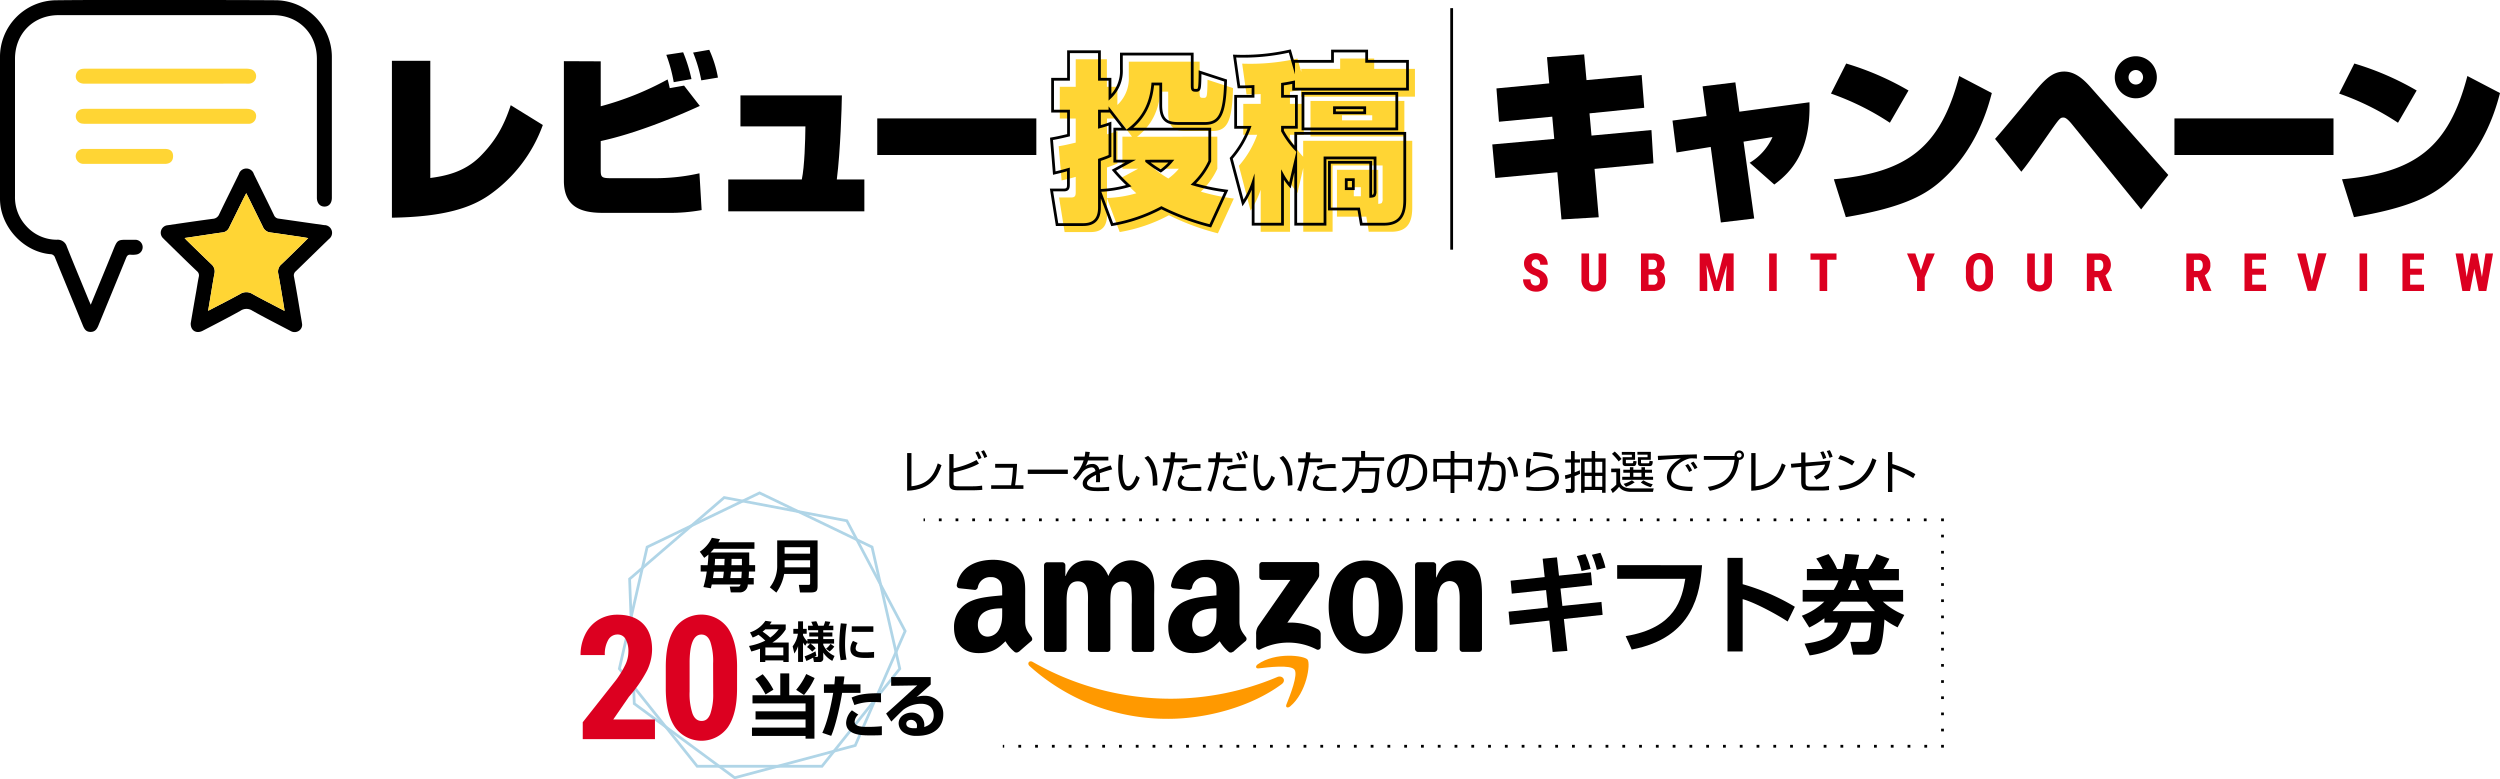 <?xml version="1.0" encoding="UTF-8"?> <svg xmlns="http://www.w3.org/2000/svg" viewBox="0 0 900 280.55"><defs><style>.cls-1,.cls-2,.cls-3,.cls-4,.cls-5{fill:none;stroke-miterlimit:10;}.cls-1,.cls-2,.cls-3,.cls-4{stroke:#000;}.cls-2{stroke-dasharray:1 5.01;}.cls-3{stroke-dasharray:0.97 4.85;}.cls-4{stroke-dasharray:1.01 5.03;}.cls-5{stroke:#b0d5e7;}.cls-5,.cls-6,.cls-7{fill-rule:evenodd;}.cls-6{fill:#f90;}.cls-8{fill:#dc0020;}.cls-9{fill:#ffd534;}</style></defs><g id="レイヤー_2" data-name="レイヤー 2"><g id="レイヤー_1-2" data-name="レイヤー 1"><line class="cls-1" x1="332.48" y1="187.14" x2="332.98" y2="187.14"></line><line class="cls-2" x1="337.99" y1="187.14" x2="696.3" y2="187.14"></line><polyline class="cls-1" points="698.8 187.14 699.3 187.14 699.3 187.64"></polyline><line class="cls-3" x1="699.3" y1="192.49" x2="699.3" y2="265.73"></line><polyline class="cls-1" points="699.3 268.15 699.3 268.65 698.8 268.65"></polyline><line class="cls-4" x1="693.77" y1="268.65" x2="364.03" y2="268.65"></line><line class="cls-1" x1="361.51" y1="268.65" x2="361.01" y2="268.65"></line><polygon class="cls-5" points="273.45 177.45 232.97 196.94 222.97 240.74 250.99 275.86 295.91 275.86 323.92 240.74 313.93 196.94 273.45 177.45"></polygon><polygon class="cls-5" points="260.71 179.12 226.66 208.43 228.34 253.32 264.49 280 307.88 268.37 325.85 227.19 304.86 187.47 260.71 179.12"></polygon><path class="cls-6" d="M461.4,246.3c-11,8.15-27.06,12.48-40.85,12.48a74,74,0,0,1-49.91-19c-1-.94-.11-2.21,1.13-1.49a100.49,100.49,0,0,0,49.94,13.25,99.27,99.27,0,0,0,38.09-7.8C461.66,242.92,463.23,244.94,461.4,246.3Z"></path><path class="cls-6" d="M466,241.05c-1.41-1.81-9.34-.86-12.9-.43-1.08.13-1.25-.82-.27-1.5,6.32-4.44,16.68-3.16,17.88-1.67s-.31,11.89-6.24,16.84c-.91.77-1.78.36-1.37-.65C464.43,250.31,467.42,242.86,466,241.05Z"></path><path class="cls-7" d="M453.35,207.74v-4.31a1.06,1.06,0,0,1,1.09-1.09h19.35a1.07,1.07,0,0,1,1.11,1.09v3.7c0,.62-.53,1.43-1.45,2.72l-10,14.31a21.41,21.41,0,0,1,11,2.37,2,2,0,0,1,1,1.68v4.61a1,1,0,0,1-1.43,1,22.27,22.27,0,0,0-20.44,0c-.67.36-1.37-.37-1.37-1v-4.38a5.15,5.15,0,0,1,.72-3l11.61-16.66H454.47A1.07,1.07,0,0,1,453.35,207.74Z"></path><path class="cls-7" d="M382.79,234.7h-5.88a1.13,1.13,0,0,1-1.06-1V203.5a1.11,1.11,0,0,1,1.13-1.08h5.48a1.11,1.11,0,0,1,1.07,1v3.94h.11c1.43-3.81,4.12-5.59,7.75-5.59s6,1.78,7.63,5.59a8.7,8.7,0,0,1,15-2.29c1.86,2.55,1.48,6.23,1.48,9.47v19.06a1.11,1.11,0,0,1-1.14,1.09h-5.88a1.1,1.1,0,0,1-1.05-1.09v-16a39.21,39.21,0,0,0-.17-5.65c-.44-2-1.76-2.61-3.46-2.61a3.91,3.91,0,0,0-3.52,2.48c-.6,1.52-.55,4.07-.55,5.78v16a1.1,1.1,0,0,1-1.13,1.09h-5.88a1.11,1.11,0,0,1-1.06-1.09v-16c0-3.37.55-8.32-3.63-8.32s-4.06,4.83-4.06,8.32v16A1.11,1.11,0,0,1,382.79,234.7Z"></path><path class="cls-7" d="M491.55,201.78c8.74,0,13.46,7.5,13.46,17,0,9.22-5.22,16.53-13.46,16.53-8.56,0-13.23-7.51-13.23-16.85S483,201.78,491.55,201.78Zm.06,6.16c-4.34,0-4.61,5.91-4.61,9.6s-.06,11.57,4.55,11.57,4.78-6.36,4.78-10.23a27.87,27.87,0,0,0-.88-8A3.67,3.67,0,0,0,491.61,207.94Z"></path><path class="cls-7" d="M516.34,234.7h-5.86a1.11,1.11,0,0,1-1.06-1.09V203.4a1.11,1.11,0,0,1,1.13-1H516a1.14,1.14,0,0,1,1,.85v4.62h.11c1.64-4.13,4-6.1,8-6.1a7.71,7.71,0,0,1,6.86,3.56c1.54,2.41,1.54,6.48,1.54,9.4v19a1.13,1.13,0,0,1-1.13.95h-5.9a1.11,1.11,0,0,1-1-.95v-16.4c0-3.31.38-8.14-3.68-8.14a3.86,3.86,0,0,0-3.41,2.42,13.47,13.47,0,0,0-.94,5.72v16.26A1.11,1.11,0,0,1,516.34,234.7Z"></path><path class="cls-7" d="M437.93,220.28c0,2.29.06,4.2-1.1,6.24a4.79,4.79,0,0,1-4.07,2.67c-2.26,0-3.58-1.72-3.58-4.26,0-5,4.49-5.93,8.75-5.93Zm5.93,14.34a1.21,1.21,0,0,1-1.39.14,14.33,14.33,0,0,1-3.37-3.92c-3.23,3.29-5.52,4.28-9.7,4.28-5,0-8.81-3.06-8.81-9.17a10,10,0,0,1,6.28-9.62c3.19-1.4,7.65-1.66,11.06-2v-.77c0-1.4.11-3.05-.72-4.26a3.9,3.9,0,0,0-3.3-1.53,4.48,4.48,0,0,0-4.73,3.53,1.23,1.23,0,0,1-1,1.08l-5.7-.61a1,1,0,0,1-.88-1.24c1.31-6.91,7.56-9,13.16-9,2.86,0,6.6.76,8.86,2.93,2.86,2.67,2.59,6.24,2.59,10.12v9.17c0,2.76,1.14,4,2.22,5.45a1.11,1.11,0,0,1,0,1.57c-1.2,1-3.34,2.86-4.51,3.91Z"></path><path class="cls-7" d="M360.79,220.28c0,2.29,0,4.2-1.1,6.24a4.8,4.8,0,0,1-4.08,2.67c-2.25,0-3.58-1.72-3.58-4.26,0-5,4.5-5.93,8.76-5.93Zm5.93,14.34a1.21,1.21,0,0,1-1.39.14,14,14,0,0,1-3.37-3.92c-3.23,3.29-5.52,4.28-9.71,4.28-4.95,0-8.8-3.06-8.8-9.17a10,10,0,0,1,6.27-9.62c3.19-1.4,7.65-1.66,11.07-2v-.77c0-1.4.11-3.05-.72-4.26a3.9,3.9,0,0,0-3.3-1.53,4.48,4.48,0,0,0-4.73,3.53,1.23,1.23,0,0,1-1,1.08l-5.71-.61a1.05,1.05,0,0,1-.88-1.24c1.31-6.91,7.56-9,13.16-9,2.87,0,6.61.76,8.87,2.93,2.86,2.67,2.58,6.24,2.58,10.12v9.17c0,2.76,1.15,4,2.22,5.45.38.54.47,1.18,0,1.57-1.21,1-3.34,2.86-4.52,3.91Z"></path><path d="M555.36,201.14l5.15-.49.73,6.57,11.5-1.19.42,4.62-11.39,1.22.69,6.27,14.06-1.45.42,4.66L563,222.84l1.26,11.49-5.31.38-1.19-11.3-14.24,1.53-.42-4.74,14.13-1.49-.65-6.3-12.34,1.3-.42-4.66,12.26-1.3Zm14,4.43a29.42,29.42,0,0,0-1.72-5.38l3.1-.73a30.08,30.08,0,0,1,1.87,5.35Zm5.5-.42a31.16,31.16,0,0,0-1.79-5.42l3.09-.73a29.26,29.26,0,0,1,1.8,5.35Z"></path><path d="M612.74,203.47c-.69,9.7-2.94,26.13-25.32,30.37L585.24,229c18-2.94,20.28-13.44,21.46-20.62H582.18v-4.93Z"></path><path d="M627.36,200.84v9.47a77.17,77.17,0,0,1,18.79,8.13l-2.6,5.31c-3.4-2.29-11.76-6.87-16.19-8.06v18.83H621.9V200.84Z"></path><path d="M660.14,212.37a19.69,19.69,0,0,0,1.72-3.44H650.48v-4.08h5.69a22.89,22.89,0,0,0-2.33-3.78l4.43-1.61a26.16,26.16,0,0,1,3.09,5.39h1.91a31.85,31.85,0,0,0,1-5.43l5,.31c-.3,1.49-.61,3.06-1.22,5.12h4.47a24.26,24.26,0,0,0,3-5.39l4.66,1.68a35.94,35.94,0,0,1-2.14,3.71h5.57v4.08H672.71a15.65,15.65,0,0,0,1.6,3.44h10.81v4.2h-7.3a24.94,24.94,0,0,0,7.72,4.81l-2.41,4.47A31.24,31.24,0,0,1,678.4,223c-.65,10.81-1.95,12.68-5.85,12.68h-5.42l-1-4.62h4.74c1.29,0,1.68-.38,1.9-.81.39-.72.77-4,.88-6.11h-7.18c-.68,3.4-2.86,10.16-15,11.81l-1.83-4.24c7.18-.84,11-2.83,12-7.57h-4.85v-1.6a31,31,0,0,1-5.46,3.36l-2.67-4.24a23.34,23.34,0,0,0,8.09-5.08h-7.79v-4.2ZM675,220a28.07,28.07,0,0,1-2.94-3.4h-9.4a24.37,24.37,0,0,1-2.94,3.4Zm-5.58-7.6a36.87,36.87,0,0,1-1.45-3.44h-1.26a30.78,30.78,0,0,1-1.49,3.44Z"></path><path d="M254.74,203.48c.07-.54.21-1.81.29-3.84a16.35,16.35,0,0,1-1.51,1.18l-1.59-2.21a12.28,12.28,0,0,0,4.33-5l2.94.49a12,12,0,0,1-.6,1.12h13v2.34H257a14.93,14.93,0,0,1-1.2,1.33h13.92c0,1.43,0,3,0,4.56h2.13v2.31h-2.24c0,.38,0,1-.12,2.32h1.86v2.33H269.2a2.84,2.84,0,0,1-3.11,2.85h-3l-.37-2.09h3.11c.39,0,.62-.16.76-.76H256.23c-.16.72-.2.89-.33,1.38l-2.67-.45a36.75,36.75,0,0,0,1.2-5.58h-2.19v-2.31Zm5.57,4.63c.19-1.34.25-1.94.27-2.32H257c-.14,1-.27,1.93-.33,2.32Zm-2.9-6.91c0,1.12-.08,1.63-.14,2.28h3.5c0-.94.06-1.48.1-2.28Zm9.47,6.91c.1-1.26.13-1.82.15-2.32h-3.88c0,.52-.1,1.12-.25,2.32Zm-3.52-6.91c0,1.18,0,1.69-.06,2.28h3.79c0-.36,0-1.81,0-2.28Z"></path><path d="M291.64,206.62H282.3a16.62,16.62,0,0,1-2.82,6.72l-2.34-1.91a12.35,12.35,0,0,0,2.65-8v-8.88h14.54v16.24c0,1.86-.23,2.5-2.63,2.5H288l-.41-2.73H291c.62,0,.64-.23.64-.73Zm-9.18-7.29h9.18V197h-9.18Zm0,4.91h9.18v-2.55h-9.18Z"></path><path d="M270,227.66a10.66,10.66,0,0,0,5.54-4.16l2.26.31a11.56,11.56,0,0,1-.67,1h5.73v1.76a14.83,14.83,0,0,1-4.8,4.74h5.87v7H282v-.56h-6.5v.56H273.6v-4.77a29.36,29.36,0,0,1-3.13,1l-.81-2a21.71,21.71,0,0,0,5.84-1.91,23.44,23.44,0,0,0-2.47-2.12,11.67,11.67,0,0,1-2.07,1Zm5.53-1.1c-.14.12-.56.51-1,.82a22.18,22.18,0,0,1,2.74,2.15,13.31,13.31,0,0,0,3.06-3Zm0,6.52v2.85H282v-2.85Z"></path><path d="M290.66,231.23l-.79,1.22a6,6,0,0,1-.78-1.15v7h-1.78v-5.7a9.92,9.92,0,0,1-1.34,2.66l-.62-2.58a9.84,9.84,0,0,0,1.9-4.54H285.6V226.4h1.71v-2.73h1.78v2.73h1.32v1.74h-1.32v.55a7.25,7.25,0,0,0,1.57,2.23v-.85h3.87v-.92h-3.2v-1.46h3.2v-.83H290.9v-1.59h1.74a10.06,10.06,0,0,0-.6-1.41l1.82-.22a8.89,8.89,0,0,1,.7,1.63h1.94a8,8,0,0,0,.55-1.63l1.86.23a8.92,8.92,0,0,1-.59,1.4H300v1.59h-3.63v.83h3.28v1.46h-3.28v.92h3.9v1.63h-3.9v.44a8,8,0,0,0,4.07,4l-.81,1.78a8.76,8.76,0,0,1-3.26-3v2a1.22,1.22,0,0,1-1.35,1.4h-2l-.3-1.57a21.08,21.08,0,0,1-2.43,1.2l-.63-1.68a20.5,20.5,0,0,0,3.9-1.8l.34,1.58a7.32,7.32,0,0,1-.71.44H294c.33,0,.5-.05.5-.5V231.7h-2.75a7.71,7.71,0,0,1,1.9,1.68l-1.25,1.23a8.48,8.48,0,0,0-1.88-1.67l1.12-1.24h-1Zm9.69,1.53a8.12,8.12,0,0,1-1.69,1.77l-1.27-1a7.33,7.33,0,0,0,1.6-1.74Z"></path><path d="M304.84,224.57a44.2,44.2,0,0,0-.62,7.26,27.15,27.15,0,0,0,.53,5.63l-2.1.2a26.74,26.74,0,0,1-.51-5.49,63,63,0,0,1,.56-7.77Zm3.91,6.9a3.55,3.55,0,0,0-.71,1.95c0,1,.87,1.42,2.69,1.42a30.47,30.47,0,0,0,3.94-.16v2.07c-.82.08-2,.11-2.84.11-2.07,0-5.69,0-5.69-3.25a5.23,5.23,0,0,1,.94-2.89Zm5.66-6v2h-7.78v-2Z"></path><path class="cls-8" d="M235.79,266.08h-26V260l12-15.2a33.66,33.66,0,0,0,3.35-5.54,11,11,0,0,0,1.08-4.56,8.83,8.83,0,0,0-1-4.61,3.22,3.22,0,0,0-2.93-1.67,3.78,3.78,0,0,0-3.32,1.94,10.18,10.18,0,0,0-1.23,5.46H209a16.39,16.39,0,0,1,1.68-7.43,12.59,12.59,0,0,1,4.73-5.24,13,13,0,0,1,6.9-1.86q5.93,0,9.18,3.26t3.26,9.27a17.73,17.73,0,0,1-1.8,7.57,47.53,47.53,0,0,1-6.54,9.45L220.78,259h15Z"></path><path class="cls-8" d="M265.34,247.82q0,9.17-3.32,14a11.72,11.72,0,0,1-18.9.13q-3.33-4.71-3.44-13.51v-8.34q0-9.13,3.3-14a11.77,11.77,0,0,1,19-.05q3.31,4.8,3.37,13.68Zm-8.62-8.95a22.39,22.39,0,0,0-1-7.82q-1-2.61-3.21-2.61-4.09,0-4.25,9.55v11a22.56,22.56,0,0,0,1.05,7.94c.69,1.74,1.78,2.61,3.26,2.61s2.43-.81,3.11-2.44a21.51,21.51,0,0,0,1.07-7.48Z"></path><path d="M280.9,242.42h3.23v7.88h9.07v15.63H290v-1H270.71v-3H290V259H272v-2.91h18v-2.86H270.9V250.3h10Zm-6.34.3a26.25,26.25,0,0,1,3.87,5.57L275.6,250a31.59,31.59,0,0,0-3.7-5.56Zm18.71,1.37a27.22,27.22,0,0,1-3.83,6.11l-2.83-1.86a24.5,24.5,0,0,0,3.63-5.69Z"></path><path d="M304,243.52c-.1.87-.2,1.64-.37,2.85h6.14v3.06h-6.61c-.72,4.5-2.31,11.81-3.93,15.48l-3.2-1.09c2.36-5,3.72-13.17,3.92-14.39h-3.33v-3.06h3.75c.15-1.16.2-2.11.25-2.88ZM309,257.26a3.75,3.75,0,0,0-1.34,2.53c0,1.89,2.93,1.89,4.54,1.89a49.38,49.38,0,0,0,5.27-.25v3.21c-1,.07-1.44.1-4.22.1s-8.65,0-8.65-4.57a6.74,6.74,0,0,1,2.09-4.45Zm8.18-4.45c-.68,0-1.37-.07-2.42-.07a18,18,0,0,0-7.18,1.09l-1-2.71c1.89-.82,4.22-1.64,10.56-1.54Z"></path><path d="M335.06,243.74v2.68c-3.95,3.58-4.38,3.93-5.1,4.53a7.34,7.34,0,0,1,2.76-.45,6.49,6.49,0,0,1,6.86,6.78c0,4.06-2.88,7.63-9.44,7.63a8.2,8.2,0,0,1-4.63-1.09,4.06,4.06,0,0,1-2-3.4c0-2.49,2.41-3.88,4.65-3.88a4.42,4.42,0,0,1,4.6,4.5c0,.2,0,.34-.05.69,2.16-.64,3.43-2,3.43-4.17,0-4.2-3.81-4.2-4.63-4.2a10.76,10.76,0,0,0-6.36,2.18c-.84.8-3.35,3.26-4.27,4.23L319,256.89c3.76-3.31,7.48-6.74,11.19-10.14l-9.37.15v-3.16Zm-4.95,17.72a2.11,2.11,0,0,0-2.11-2.31c-1.07,0-1.74.59-1.74,1.39s.55,1.84,3.75,1.59A2.14,2.14,0,0,0,330.11,261.46Z"></path><path d="M328.12,175.06c5.58-.62,8-3.5,9.48-8.24l1.35.65c-1.29,3.65-3.42,8.85-12.38,9.2V163.1h1.55Z"></path><path d="M343.28,163.46v5.13a28.78,28.78,0,0,0,8.27-3l.88,1.3c-1,.57-3.31,1.84-9.15,3.18v3.79c0,1,.13,1.21,1.9,1.21h4.93a21.94,21.94,0,0,0,3.44-.25l.08,1.52c-1.6.16-3.5.16-3.67.16h-5c-2.57,0-3.21-.65-3.21-2.34V163.46Zm9,1.89a15.9,15.9,0,0,0-1.16-2.44l1-.43a13.91,13.91,0,0,1,1.22,2.4Zm2.1-.46a15.06,15.06,0,0,0-1.17-2.38l1-.44a12.85,12.85,0,0,1,1.19,2.33Z"></path><path d="M366.14,167a72.49,72.49,0,0,1-.71,7.7h3V176H356.82V174.7H364a57.55,57.55,0,0,0,.67-6.32h-6.41V167Z"></path><path d="M384.42,169.05v1.56H370v-1.56Z"></path><path d="M392.34,162.73c-.08.44-.14.86-.32,1.69H399v1.35h-7.32a7.91,7.91,0,0,1-.93,2.07,4,4,0,0,1,2.45-.81,2.35,2.35,0,0,1,2.52,2c1.57-.63,3-1.12,4.11-1.48l.57,1.42a41.29,41.29,0,0,0-4.47,1.4c.07.67.09,1.38.09,1.87s0,1-.05,1.34h-1.45a10.7,10.7,0,0,0,.08-1.44c0-.35,0-.84,0-1.19-.83.41-3.28,1.6-3.28,3s2,1.53,3.7,1.53c.72,0,2.26,0,4.27-.23l0,1.42c-.65.05-1.84.13-4,.13-1.83,0-5.51,0-5.51-2.8,0-1.62,1.55-3,4.59-4.4-.14-.85-.55-1.34-1.43-1.34a4.87,4.87,0,0,0-3.34,1.81,21.83,21.83,0,0,1-2.3,2.87l-1.09-1a14.5,14.5,0,0,0,3.89-6.21h-3.45v-1.35h3.81a11.49,11.49,0,0,0,.25-1.79Z"></path><path d="M404.38,163.82a27.08,27.08,0,0,0-.31,4.12c0,2.48.2,5.1,1.08,6.5a1.28,1.28,0,0,0,1.09.57c1.22,0,2.13-1.92,2.85-3.81l1.21.78c-1,2.66-2.32,4.6-4.21,4.6-3.19,0-3.53-5.74-3.53-8.44,0-1.68.13-3.38.23-4.49ZM415,174.87c0-.38,0-.75,0-1.28,0-5.52-1.59-7.23-3-8.78l1.31-.71c1,.89,3.35,3.11,3.35,9.56,0,.44,0,.73,0,1Z"></path><path d="M423.12,162.89c-.05.57-.11,1.11-.26,2.15h4.53v1.37h-4.73c-.4,2.21-1.35,7.28-2.83,10.52l-1.48-.5c1.54-3,2.46-7.9,2.8-10h-2.41V165h2.59c.1-.88.13-1.65.16-2.23Zm3.23,8.9c-.75,1.07-1,1.36-1,1.93,0,1.45,1.55,1.65,3.79,1.65a32.26,32.26,0,0,0,3.32-.15l0,1.45c-.62,0-1.12.07-2.46.07-2.38,0-6,0-6-2.92a4.22,4.22,0,0,1,1.22-2.75Zm5.83-3.23c-.38,0-.77-.05-1.38-.05a14.53,14.53,0,0,0-5,.77l-.45-1.26c1.65-.62,3.13-1,6.8-.93Z"></path><path d="M439.37,162.89c-.16,1.51-.18,1.68-.24,2.15h4.53v1.34h-4.73A46.6,46.6,0,0,1,436,177l-1.38-.57a40.83,40.83,0,0,0,2.85-10.05H435V165h2.67c.1-1,.11-1.65.13-2.2Zm3.33,9a2.55,2.55,0,0,0-1,1.84c0,1,.47,1.65,3.73,1.65,1.29,0,2.35-.09,3.23-.15l.06,1.4c-.5,0-1.12.08-2.64.08a13.93,13.93,0,0,1-3.58-.29,2.75,2.75,0,0,1-2.25-2.59,3.87,3.87,0,0,1,1.37-2.71Zm5.75-3.34c-.44,0-.85,0-1.47,0a12.54,12.54,0,0,0-4.84.76l-.49-1.27a18.24,18.24,0,0,1,6.77-.91Zm-2.36-2.74A13.34,13.34,0,0,0,445,163.3l1-.41a10,10,0,0,1,1.19,2.48Zm2.05-.63a10.12,10.12,0,0,0-1.19-2.45l1.06-.42a8.65,8.65,0,0,1,1.22,2.38Z"></path><path d="M453,163.82a27.47,27.47,0,0,0-.3,4.12c0,2.48.19,5.1,1.07,6.5a1.28,1.28,0,0,0,1.09.57c1.23,0,2.14-1.92,2.85-3.81L459,172c-1,2.66-2.31,4.6-4.2,4.6-3.2,0-3.54-5.74-3.54-8.44,0-1.68.13-3.38.23-4.49Zm10.61,11.05c0-.38,0-.75,0-1.28,0-5.52-1.6-7.23-3-8.78l1.31-.71c1,.89,3.35,3.11,3.35,9.56,0,.44,0,.73,0,1Z"></path><path d="M471.77,162.89c0,.57-.11,1.11-.26,2.15H476v1.37h-4.72c-.41,2.21-1.36,7.28-2.84,10.52l-1.48-.5c1.55-3,2.46-7.9,2.8-10h-2.41V165H470c.1-.88.13-1.65.16-2.23Zm3.23,8.9c-.75,1.07-1,1.36-1,1.93,0,1.45,1.55,1.65,3.78,1.65a32.26,32.26,0,0,0,3.32-.15v1.45c-.62,0-1.13.07-2.47.07-2.37,0-6,0-6-2.92a4.22,4.22,0,0,1,1.22-2.75Zm5.83-3.23c-.37,0-.76-.05-1.38-.05a14.53,14.53,0,0,0-5,.77L474,168c1.64-.62,3.13-1,6.79-.93Z"></path><path d="M496.6,168.45c-.1,3.43-.48,6.89-1,7.9-.34.67-.84,1.09-2.16,1.09h-3.1l-.26-1.39h3.18a1.24,1.24,0,0,0,1.22-.76c.47-1,.65-5.33.67-5.57h-6c-.28,2-.86,5.06-5.26,7.77l-.9-1.26c4.42-2.49,5-5.6,5-10.31h-4.82v-1.3H490v-2.29h1.44v2.29h6.86v1.3h-8.9c0,.62,0,1.3-.13,2.53Z"></path><path d="M506,175.4c2.56-.23,3.91-.63,4.82-1.55a5.82,5.82,0,0,0,1.42-4.1,4.68,4.68,0,0,0-5-4.94c0,3.28-1.26,10.66-4.86,10.66-1.91,0-3.05-2.28-3.05-4.68,0-4,2.84-7.3,7.68-7.3,4.53,0,6.78,2.77,6.78,6.36,0,6.19-5.22,6.76-7.37,6.92ZM503.11,166a6.22,6.22,0,0,0-2.33,5c0,1.22.4,3.08,1.67,3.08.87,0,1.4-.86,1.73-1.48a19.75,19.75,0,0,0,1.65-7.63A5.85,5.85,0,0,0,503.11,166Z"></path><path d="M523.59,162.35v2.87h6.31v8.15h-1.37v-.9h-4.94v5h-1.4v-5h-4.87v.9H516v-8.15h6.24v-2.87Zm-1.4,4.19h-4.87v4.61h4.87Zm6.34,0h-4.94v4.61h4.94Z"></path><path d="M537,162.91c-.07.52-.15,1.17-.44,3l1.95,0c2.53,0,3.55,1.27,3.55,4.4,0,1.65-.34,4.46-1.22,5.52a2.87,2.87,0,0,1-2.44,1,17.49,17.49,0,0,1-2.56-.26l-.1-1.47a18.32,18.32,0,0,0,2.69.34,1.55,1.55,0,0,0,1.47-.84,13.13,13.13,0,0,0,.71-4.44c0-2.69-.86-3-2.65-2.91l-1.65,0a35.17,35.17,0,0,1-3,9.47l-1.45-.59a28.12,28.12,0,0,0,3-8.85l-2.72,0,0-1.4,3,0c.21-1.43.29-2.28.37-3.12ZM545,171.7c-.43-4.38-1.88-6-2.48-6.68l1.12-.71c.77.75,2.38,2.44,2.9,7.13Z"></path><path d="M551.27,165.25a14.44,14.44,0,0,0-.49,4.63,10.28,10.28,0,0,1,6-2c2.67,0,4.43,1.61,4.43,4,0,4.85-5.74,4.85-7.76,4.85a23.51,23.51,0,0,1-3.84-.29l-.07-1.39a20.78,20.78,0,0,0,3.93.33c2.62,0,4.15-.25,5.34-1.37a3,3,0,0,0,.88-2.13c0-1.54-1.14-2.68-3.13-2.68a8,8,0,0,0-5.72,2.3,1.86,1.86,0,0,0,0,.33l-1.45,0c0-.55,0-3.09,0-3.47a13.48,13.48,0,0,1,.44-3.34Zm7.38,0a19.52,19.52,0,0,0-6.8-1.1l.25-1.39a23.55,23.55,0,0,1,6.89,1Z"></path><path d="M568.81,170.56a13.51,13.51,0,0,1-1.94.85v4.76a1.14,1.14,0,0,1-1.3,1.25h-1.76l-.18-1.37,1.35,0c.37,0,.57,0,.57-.49v-3.71c-1.12.39-1.5.49-2,.63l-.18-1.35a19.82,19.82,0,0,0,2.2-.6v-4h-2.09v-1.15h2.09v-3h1.32v3h1.89v1.15h-1.89v3.5c.68-.24,1.21-.45,1.84-.73Zm5.44-8.19V165H578v12.4h-1.25v-1h-6.34v1H569.2V165H573v-2.67ZM573,166.26h-2.52v3.91H573Zm0,5.07h-2.52v3.93H573Zm3.82-5.07h-2.53v3.91h2.53Zm0,5.07h-2.53v3.93h2.53Z"></path><path d="M583.24,168.66v4.67c.29,1.54,1.3,2.5,4.35,2.5h7.74l-.28,1.25h-7.81c-.78,0-3.27-.1-4.36-1.87a12.39,12.39,0,0,1-2.3,2.28l-.72-1.35a9.89,9.89,0,0,0,2-1.68V170h-1.83v-1.3Zm-.53-2.56a19.67,19.67,0,0,0-2.41-2.71l1-.84a16.21,16.21,0,0,1,2.45,2.68Zm5.92-3.39v2.82h-3.31v.91c0,.26,0,.34.33.34h1.85c.4,0,.41-.08.54-.88l1.14.18c-.14,1.34-.37,1.7-1.14,1.7h-2.78c-.41,0-1.11-.08-1.11-1V164.6h3.32v-.9h-3.62v-1Zm6.09,7.48H592.2v1.45h2.91v1.09H584v-1.09h2.77v-1.45h-2.38v-1.08h2.38v-.91H588v.91h2.92v-.91h1.27v.91h2.52Zm-10.23,4a12.23,12.23,0,0,0,3-1.28l1,.71a12.82,12.82,0,0,1-3.13,1.62Zm6.44-4H588v1.45h2.92Zm3.35-4.66h-3.52v.93c0,.32.18.32.38.32h2.15c.44,0,.46-.14.54-.91l1.19.2c-.1,1-.18,1.71-1.14,1.71h-3c-.41,0-1.23,0-1.23-1v-2.2h3.47v-.9h-3.65v-1h4.84Zm-2.68,7.36a11.08,11.08,0,0,0,3.38,1.45l-.68,1.06a10.93,10.93,0,0,1-3.6-1.71Z"></path><path d="M610.9,165.07c-.53,0-1-.06-1.68-.06a4.27,4.27,0,0,0-1.52.19c-3.09,1-6.09,3.65-6.09,6.46,0,2,1.64,3.06,4.43,3.42a20.31,20.31,0,0,0,3.34.14l-.23,1.57c-3.44-.07-5.34-.49-6.91-1.34a4.29,4.29,0,0,1-2.15-3.65c0-3,2.41-5.28,5-6.73-3.21.15-4.75.28-8.19.56l-.08-1.52c1.35,0,8.75-.41,10.39-.44.46,0,3.33-.08,3.65-.1Zm-2.79,4.86a14.39,14.39,0,0,0-1.42-2.38l1-.52a10.92,10.92,0,0,1,1.46,2.31Zm1.95-1a13.61,13.61,0,0,0-1.41-2.23l1-.52a12.55,12.55,0,0,1,1.43,2.17Z"></path><path d="M614.83,175.27c7.15-1.06,9-5,9.63-9.72H613.38v-1.39h11.06a1.85,1.85,0,0,1,0-.29,1.7,1.7,0,1,1,1.6,1.69c-.7,5.75-3.26,9.73-10.51,11.13Zm10.41-11.4a.87.87,0,1,0,.86-.87A.87.87,0,0,0,625.24,163.87Z"></path><path d="M632,175.06c5.59-.62,8-3.5,9.49-8.24l1.35.65c-1.29,3.65-3.42,8.85-12.39,9.2V163.1H632Z"></path><path d="M658.9,165.82c-.53,3.47-1.77,5.3-5,6.88l-.89-1.21c2.83-1.25,3.65-2.72,4-4.22l-7,.65v5.41c0,1.36.11,1.88,2,1.88h3.55a15,15,0,0,0,2.89-.3v1.49a16.92,16.92,0,0,1-2.91.19h-3.57c-2.8,0-3.54-.94-3.54-3.19v-5.35l-3.56.33-.14-1.4,3.7-.31v-3.78h1.52v3.65Zm-2.61-.55a11.22,11.22,0,0,0-1-2.49l1.12-.31a11.4,11.4,0,0,1,1.05,2.39Zm2.33-.44a12.35,12.35,0,0,0-1-2.45l1.12-.31a12.26,12.26,0,0,1,1,2.35Z"></path><path d="M666.75,167.58a18.1,18.1,0,0,0-5-2.39l.73-1.31a21.57,21.57,0,0,1,5.18,2.28Zm-4.92,7.3c4.59-.32,9.68-1.73,12.22-9.91l1.46.66c-1.3,3.74-3.42,9.84-13.11,10.87Z"></path><path d="M681.23,162.74v4.32a34,34,0,0,1,8.31,3.63l-.78,1.45a34.6,34.6,0,0,0-7.53-3.56v8.53h-1.56V162.74Z"></path><path class="cls-8" d="M554.41,101.21A1.66,1.66,0,0,0,554,100a5,5,0,0,0-1.53-.88,7.15,7.15,0,0,1-2.93-1.8,3.66,3.66,0,0,1-.89-2.45,3.41,3.41,0,0,1,1.21-2.74,4.59,4.59,0,0,1,3.08-1,4.72,4.72,0,0,1,2.22.52,3.71,3.71,0,0,1,1.5,1.49,4.41,4.41,0,0,1,.52,2.17h-2.72a2.23,2.23,0,0,0-.4-1.44,1.4,1.4,0,0,0-1.17-.5,1.45,1.45,0,0,0-1.11.42,1.57,1.57,0,0,0-.4,1.14,1.4,1.4,0,0,0,.45,1,5,5,0,0,0,1.57.93,6.77,6.77,0,0,1,2.88,1.76,3.87,3.87,0,0,1,.89,2.64A3.48,3.48,0,0,1,556,104a4.46,4.46,0,0,1-3,1,5.38,5.38,0,0,1-2.39-.53,4.08,4.08,0,0,1-1.69-1.55,4.48,4.48,0,0,1-.61-2.36H551a2.62,2.62,0,0,0,.46,1.7,1.87,1.87,0,0,0,1.49.52C553.93,102.72,554.41,102.22,554.41,101.21Z"></path><path class="cls-8" d="M578.22,91.24v9.36a4.35,4.35,0,0,1-1.16,3.22,4.47,4.47,0,0,1-3.28,1.12,4.51,4.51,0,0,1-3.32-1.13,4.42,4.42,0,0,1-1.14-3.28V91.24h2.75v9.3a2.79,2.79,0,0,0,.37,1.65,1.59,1.59,0,0,0,1.34.49,1.56,1.56,0,0,0,1.34-.49,2.73,2.73,0,0,0,.37-1.6V91.24Z"></path><path class="cls-8" d="M590.75,104.76V91.24h4.18a4.81,4.81,0,0,1,3.22.94,3.91,3.91,0,0,1,.65,4.54,2.73,2.73,0,0,1-1.25,1.08,2.33,2.33,0,0,1,1.4,1,3.55,3.55,0,0,1,.5,1.93,3.87,3.87,0,0,1-1.08,3,4.52,4.52,0,0,1-3.14,1Zm2.73-7.87h1.43c1.07,0,1.6-.55,1.6-1.66a1.91,1.91,0,0,0-.37-1.32,1.58,1.58,0,0,0-1.21-.4h-1.45Zm0,2v3.61h1.75a1.36,1.36,0,0,0,1.11-.45,2,2,0,0,0,.39-1.29c0-1.22-.44-1.84-1.32-1.87Z"></path><path class="cls-8" d="M615.45,91.24,618,101l2.54-9.78h3.57v13.52h-2.74V101.1l.25-5.64-2.7,9.3h-1.86l-2.7-9.3.25,5.64v3.66h-2.73V91.24Z"></path><path class="cls-8" d="M639.62,104.76h-2.73V91.24h2.73Z"></path><path class="cls-8" d="M661.14,93.51h-3.35v11.25h-2.74V93.51h-3.28V91.24h9.37Z"></path><path class="cls-8" d="M691.53,97.31l2-6.07h3l-3.63,8.62v4.9h-2.76v-4.9l-3.63-8.62h3Z"></path><path class="cls-8" d="M717.48,99.21a6.29,6.29,0,0,1-1.28,4.23,5,5,0,0,1-7.15,0,6.22,6.22,0,0,1-1.32-4.17V97A6.64,6.64,0,0,1,709,92.62a4.88,4.88,0,0,1,7.14,0,6.51,6.51,0,0,1,1.32,4.31ZM714.74,97a5.5,5.5,0,0,0-.52-2.72,1.71,1.71,0,0,0-1.61-.89,1.75,1.75,0,0,0-1.61.85,5.37,5.37,0,0,0-.54,2.62v2.4a5.06,5.06,0,0,0,.53,2.62,1.8,1.8,0,0,0,1.64.84,1.75,1.75,0,0,0,1.58-.82,4.85,4.85,0,0,0,.53-2.55Z"></path><path class="cls-8" d="M738.7,91.24v9.36a4.35,4.35,0,0,1-1.16,3.22,5.4,5.4,0,0,1-6.6,0,4.42,4.42,0,0,1-1.15-3.28V91.24h2.75v9.3a2.87,2.87,0,0,0,.37,1.65,1.63,1.63,0,0,0,1.35.49,1.56,1.56,0,0,0,1.34-.49,2.81,2.81,0,0,0,.37-1.6V91.24Z"></path><path class="cls-8" d="M755.33,99.82H754v4.94h-2.73V91.24h4.36a4.42,4.42,0,0,1,3.17,1.06,4.62,4.62,0,0,1-.84,6.79l2.37,5.54v.13h-2.94ZM754,97.54h1.55a1.44,1.44,0,0,0,1.23-.54,2.38,2.38,0,0,0,.41-1.45q0-2-1.59-2H754Z"></path><path class="cls-8" d="M791.17,99.82h-1.36v4.94h-2.73V91.24h4.35a4.44,4.44,0,0,1,3.18,1.06,4,4,0,0,1,1.12,3,3.94,3.94,0,0,1-2,3.77l2.36,5.54v.13H793.2Zm-1.36-2.28h1.55a1.45,1.45,0,0,0,1.23-.54,2.38,2.38,0,0,0,.41-1.45q0-2-1.59-2h-1.6Z"></path><path class="cls-8" d="M815.05,98.91h-4.26v3.58h5v2.27h-7.77V91.24h7.75v2.27h-5v3.2h4.26Z"></path><path class="cls-8" d="M832.26,101l2.28-9.8h3l-3.9,13.52h-2.84L827,91.24h3Z"></path><path class="cls-8" d="M852.17,104.76h-2.73V91.24h2.73Z"></path><path class="cls-8" d="M871.91,98.91h-4.26v3.58h5v2.27h-7.77V91.24h7.75v2.27h-5v3.2h4.26Z"></path><path class="cls-8" d="M893.5,99.73l1.28-8.49h2.71l-2.41,13.52h-2.74l-1.58-8-1.56,8h-2.75L884,91.24h2.72L888,99.73l1.59-8.49h2.29Z"></path><path class="cls-9" d="M438.24,49.19V60.74A26.89,26.89,0,0,1,432.31,69a75.7,75.7,0,0,0,11.87,2.48L438.44,84a87.48,87.48,0,0,1-17.61-6.52,58,58,0,0,1-17.74,6.06l-4.57-12.19v6c0,2.87-.78,6.19-5.87,6.19h-9.39l-2-12.45h4.37c1.57,0,1.63-.85,1.63-2.16V63.67c-1.82.52-2.86.78-5.08,1.3l-1.05-12.32c1.5-.26,2.61-.46,6.13-1.31V42.67h-5.73V31.26h5.73V21.34h11.22v9.92h3.78v6.52a13,13,0,0,0,4.11-10.18V22.19h25.5V33.34c0,1.89.2,1.89,1.63,1.89.79,0,.92-.71,1-1.3.13-1,.2-3.59.2-5.22l9.19,3c-.32,12.33-2.15,15.46-7.56,15.46h-9.2c-3.32,0-6.58-.39-6.58-6.59V33h-2.81c-.59,6.79-3.13,12.13-8.41,16.24Zm-30.72,0-5.22-6.72v.2h-3.78v5.67a35.53,35.53,0,0,0,3.78-1.17V58.84a40.06,40.06,0,0,1-3.78,1.44v11a42.7,42.7,0,0,0,10.57-1.7A58.88,58.88,0,0,1,403.67,64l6.07-3.26h-5.67V49.19Zm8,11.55a40.22,40.22,0,0,0,5.09,3.52,20.71,20.71,0,0,0,3.78-3.52Z"></path><path class="cls-9" d="M469.17,60.48l-2.08,9a21.05,21.05,0,0,1-2.68-3.84v17.8H453.85V68.3a30.18,30.18,0,0,1-3.66,7.5L446,59.69a34.89,34.89,0,0,0,6.58-11.15h-5V37.39h6.26V33.87c-1.44.06-2.42.13-5.09.13l-1.57-11.09a77,77,0,0,0,19.9-1.83l1.37,4.83V24.8h14V21.08h12.26V24.8h14.67v10h-41V32.3c-1,.2-1.76.39-4,.72v4.37h5V48.54h-5v1.3a32.39,32.39,0,0,0,4.76,6.59V50.69h39.27V74.56c0,4.18-.79,8.87-7.5,8.87h-8.16L491.87,78H481.3V61.13h14.87V73.39c.72-.07,1.11-.13,1.31-.39a2.83,2.83,0,0,0,.26-1.57V59.56h-18V83.43H469.17Zm36.4-24.14V49.13H471.78V36.34ZM483.13,41.5v1.82H494V41.5Zm4.24,25.89v3.26h2.54V67.39Z"></path><line class="cls-1" x1="522.6" y1="2.93" x2="522.6" y2="89.88"></line><path d="M154.91,64.08c5.22-.71,12.07-2,17.81-7.63,5.54-5.54,8.61-10.89,11.15-18.58L195.42,45a52.47,52.47,0,0,1-19.51,25.37c-6.06,4.11-15.19,7.7-34.82,8V21.89h13.82Z"></path><path d="M216.26,22.08V38.26a107.64,107.64,0,0,0,24.07-9.66c.32,1,.65,2.55.78,3.13l5.15-.91,5.68,7.31c-9.07,4.17-23.35,10-35.68,12.65V60.89c0,2.74.07,3.26,3.59,3.26h16.43a72.37,72.37,0,0,0,15.52-1.76l.79,13.24a64.21,64.21,0,0,1-12.33,1H217c-8.28,0-14-2.41-14-11.61v-43Zm26.28,7.5a55.25,55.25,0,0,0-2.67-9.84l6.06-.92a55.09,55.09,0,0,1,3,9.65Zm9.92-.65a50.44,50.44,0,0,0-2.94-10l5.81-1a41.17,41.17,0,0,1,3.13,10Z"></path><path d="M303.08,34.34c-.06,4.31-.52,20-1.83,30.27h9.92V76.08h-49V64.61h26.48c1-4.7,1.24-14,1.3-19.11H266.56V34.34Z"></path><path d="M373.08,42.63V55.8H315.81V42.63Z"></path><path class="cls-1" d="M435.52,46.48V58a26.59,26.59,0,0,1-5.93,8.28,75.7,75.7,0,0,0,11.87,2.48L435.72,81.3a86.85,86.85,0,0,1-17.61-6.52,58.12,58.12,0,0,1-17.74,6.07l-4.57-12.2v6c0,2.87-.78,6.2-5.86,6.2h-9.4l-2-12.46H383c1.56,0,1.63-.85,1.63-2.15V61c-1.83.53-2.87.79-5.09,1.31l-1-12.33c1.5-.26,2.61-.46,6.13-1.3V40h-5.74V28.54h5.74V18.63H395.8v9.91h3.79v6.52a13,13,0,0,0,4.11-10.17V19.47h25.5V30.63c0,1.89.19,1.89,1.63,1.89.78,0,.91-.72,1-1.31.13-1,.19-3.58.19-5.21l9.2,3c-.33,12.32-2.16,15.45-7.57,15.45h-9.19c-3.33,0-6.59-.39-6.59-6.58V30.24H415c-.58,6.78-3.13,12.12-8.41,16.24Zm-30.72,0-5.21-6.72V40H395.8v5.68a38.13,38.13,0,0,0,3.79-1.18V56.13c-1,.45-1.7.72-3.79,1.43v11a42.7,42.7,0,0,0,10.57-1.7A58.54,58.54,0,0,1,401,61.28L407,58h-5.67V46.48Zm8,11.54a39.57,39.57,0,0,0,5.08,3.52A20.48,20.48,0,0,0,421.7,58Z"></path><path class="cls-1" d="M466.46,57.76l-2.09,9a21.78,21.78,0,0,1-2.67-3.85v17.8H451.13V65.58a30.42,30.42,0,0,1-3.65,7.5L443.24,57a35.26,35.26,0,0,0,6.59-11.16h-5V34.67h6.26V31.15c-1.43.06-2.41.13-5.09.13l-1.56-11.09a76.42,76.42,0,0,0,19.89-1.82l1.37,4.82V22.08h14V18.37H492v3.71H506.7v10h-41V29.58c-1,.2-1.76.39-4,.72v4.37h5V45.82h-5v1.31a31.58,31.58,0,0,0,4.76,6.58V48h39.26V71.84c0,4.18-.78,8.87-7.5,8.87h-8.15l-.92-5.47H478.59V58.41h14.87V70.67c.71-.06,1.11-.13,1.3-.39a2.74,2.74,0,0,0,.26-1.57V56.85H477V80.71H466.46Zm36.39-24.13V46.41H469.07V33.63Zm-22.44,5.15v1.83H491.3V38.78Zm4.24,25.89v3.26h2.55V64.67Z"></path><path d="M556.92,20.58l13.37-1,.85,9.26L591,27l.92,11.81-19.7,2,.72,8,21.58-2,.72,12-21.2,2,1.5,17.41L562.13,79l-1.49-17-22.31,2.08L537.22,52l22.31-2-.72-8-19.18,1.83-.91-12,19-1.82Z"></path><path d="M612.93,31.08l11.8-1.43,1.44,10.56,25.24-3.39c.45,17-5.94,24.66-12.66,29.61l-8.87-7.83a20.54,20.54,0,0,0,8.22-9.26L627.67,51l3.84,27.66-12,1.43-3.65-27.19-12.32,2L602.1,43.41l12.26-1.63Z"></path><path d="M680.35,44.19a95,95,0,0,0-21.2-10.5l5.48-10.82a102.46,102.46,0,0,1,22.43,9.71ZM660.19,64.54c26.42-2.41,38.42-11.48,45.13-37.18l11.74,6.14c-1.3,4.89-5.28,20.21-18.45,31.76C692.15,71,683.28,75,664.5,78.17Z"></path><path d="M718.22,50c2.67-2.94,10.37-12.27,13.63-16.24,3.72-4.44,6.65-8,11.28-8,3.85,0,6.92,2.73,9.46,5.6l28,31.63-9.78,12.4-25-30.79c-1.83-2.22-2.55-2.28-3-2.28-1.11,0-1.37.26-4.89,5.28-7.37,10.57-8.22,11.74-10.24,14.22Zm50.67-14.61a7.57,7.57,0,1,1,7.57-7.57A7.57,7.57,0,0,1,768.89,35.39Zm0-10.18a2.61,2.61,0,1,0,2.61,2.61A2.62,2.62,0,0,0,768.89,25.21Z"></path><path d="M840.06,42.63V55.8H782.8V42.63Z"></path><path d="M863.28,44.19a94.68,94.68,0,0,0-21.19-10.5l5.47-10.82A102.33,102.33,0,0,1,870,32.58ZM843.13,64.54c26.41-2.41,38.41-11.48,45.13-37.18L900,33.5c-1.3,4.89-5.28,20.21-18.46,31.76C875.09,71,866.22,75,847.43,78.17Z"></path><g id="uasmeO"><path d="M32.67,109.71c2.69-6.54,5.29-12.8,7.84-19.08,1.83-4.51,1.6-4.33,6.39-4.3.68,0,1.37,0,2.05,0a2.67,2.67,0,0,1,.29,5.27,7.89,7.89,0,0,1-2.17.1c-.94-.09-1.32.32-1.66,1.15-3.31,8.13-6.67,16.24-10,24.37-.55,1.33-1.27,2.3-2.87,2.27s-2.19-1.06-2.71-2.32c-3.32-8.12-6.68-16.23-10-24.37a1.77,1.77,0,0,0-1.74-1.3C8.29,90.63,0,81.46,0,71.56Q0,46.19,0,20.83A20.41,20.41,0,0,1,20.3.09C34.38-.07,48.48,0,62.57,0,74.91,0,87.25,0,99.59.09a20.45,20.45,0,0,1,19.88,20.23q0,25.43,0,50.86c0,2-1.06,3.21-2.69,3.19s-2.7-1.27-2.7-3.23q0-25,0-49.95c0-9.12-6.61-15.74-15.73-15.74H21.12C12,5.45,5.4,12.08,5.4,21.21V70.66A15.14,15.14,0,0,0,9.47,81.39a14.75,14.75,0,0,0,11,4.91,3.44,3.44,0,0,1,3.58,2.45c2.59,6.49,5.29,12.94,7.94,19.4C32.18,108.58,32.37,109,32.67,109.71Z"></path><path d="M68.66,116.35c.62-3.66,1.3-7.61,2-11.56.3-1.72.55-3.45.91-5.16a1.94,1.94,0,0,0-.66-2C67.07,94,63.29,90.25,59.5,86.55c-.27-.26-.53-.54-.81-.81a2.72,2.72,0,0,1,1.61-4.65c5.44-.79,10.88-1.6,16.33-2.32a2.61,2.61,0,0,0,2.28-1.64c2.31-4.84,4.73-9.63,7.08-14.46a2.82,2.82,0,0,1,5.4,0c2.41,4.94,4.88,9.85,7.26,14.8a2,2,0,0,0,1.72,1.24c5.45.77,10.89,1.57,16.33,2.33a2.78,2.78,0,0,1,1.74,5c-4,3.85-7.94,7.74-11.93,11.6a1.93,1.93,0,0,0-.67,2c1,5.24,1.82,10.49,2.72,15.74q.09.51.15,1a2.58,2.58,0,0,1-1.07,2.69,2.8,2.8,0,0,1-3,.1c-4.6-2.42-9.24-4.77-13.78-7.31a3.8,3.8,0,0,0-4.27,0c-4.49,2.52-9.09,4.86-13.66,7.24C70.66,120.25,68.55,119,68.66,116.35Zm-2.2-30.66c.37.4.58.66.82.89,2.93,2.85,5.85,5.72,8.81,8.55a3.35,3.35,0,0,1,1.12,3.32c-.45,2.3-.81,4.62-1.2,6.93-.35,2.1-.7,4.21-1.09,6.52,4-2.1,7.81-4,11.53-6.07a4.13,4.13,0,0,1,4.43,0c3.75,2.08,7.59,4,11.57,6.11-.11-.74-.18-1.27-.27-1.81-.65-3.86-1.27-7.73-2-11.58a3.42,3.42,0,0,1,1.16-3.42c2.23-2.11,4.41-4.28,6.61-6.42l3-3-1.82-.31c-3.92-.58-7.84-1.18-11.77-1.71a3.24,3.24,0,0,1-2.7-2c-1.46-3-3-6.05-4.45-9.06-.48-1-1-1.93-1.56-3.09-.41.8-.7,1.36-1,1.92-1.71,3.48-3.44,7-5.14,10.43a2.94,2.94,0,0,1-2.44,1.79c-2.28.3-4.56.66-6.83,1Z"></path><path class="cls-9" d="M59.74,44.56H30.8a7,7,0,0,1-1.52-.11,2.65,2.65,0,0,1,.14-5.17,6.67,6.67,0,0,1,1.27-.1q29.06,0,58.13,0c2.37,0,3.75,1.37,3.31,3.27a2.66,2.66,0,0,1-2.94,2.11c-3.75,0-7.51,0-11.27,0Z"></path><path class="cls-9" d="M59.72,30.13q-14.65,0-29.32,0c-2.32,0-3.66-1.7-2.93-3.63a2.63,2.63,0,0,1,2.21-1.72,9.45,9.45,0,0,1,1.41-.05q28.68,0,57.37,0a6.75,6.75,0,0,1,2,.23,2.6,2.6,0,0,1,1.72,2.83,2.65,2.65,0,0,1-2.37,2.31,13.27,13.27,0,0,1-1.41,0Z"></path><path class="cls-9" d="M44.85,53.61H59.31c2,0,3,.87,3,2.61s-1,2.78-3,2.78q-14.58,0-29.17,0a2.81,2.81,0,0,1-2.89-2.78,2.69,2.69,0,0,1,2.87-2.61H44.85Z"></path></g><path class="cls-9" d="M66.46,85.69c.37.4.58.66.82.89,2.93,2.85,5.85,5.72,8.81,8.55a3.35,3.35,0,0,1,1.12,3.32c-.45,2.3-.81,4.62-1.2,6.93-.35,2.1-.7,4.21-1.09,6.52,4-2.1,7.81-4,11.53-6.07a4.13,4.13,0,0,1,4.43,0c3.75,2.08,7.59,4,11.57,6.11-.11-.74-.18-1.27-.27-1.81-.65-3.86-1.27-7.73-2-11.58a3.42,3.42,0,0,1,1.16-3.42c2.23-2.11,4.41-4.28,6.61-6.42l3-3-1.82-.31c-3.92-.58-7.84-1.18-11.77-1.71a3.24,3.24,0,0,1-2.7-2c-1.46-3-3-6.05-4.45-9.06-.48-1-1-1.93-1.56-3.09-.41.8-.7,1.36-1,1.92-1.71,3.48-3.44,7-5.14,10.43a2.94,2.94,0,0,1-2.44,1.79c-2.28.3-4.56.66-6.83,1Z"></path></g></g></svg> 